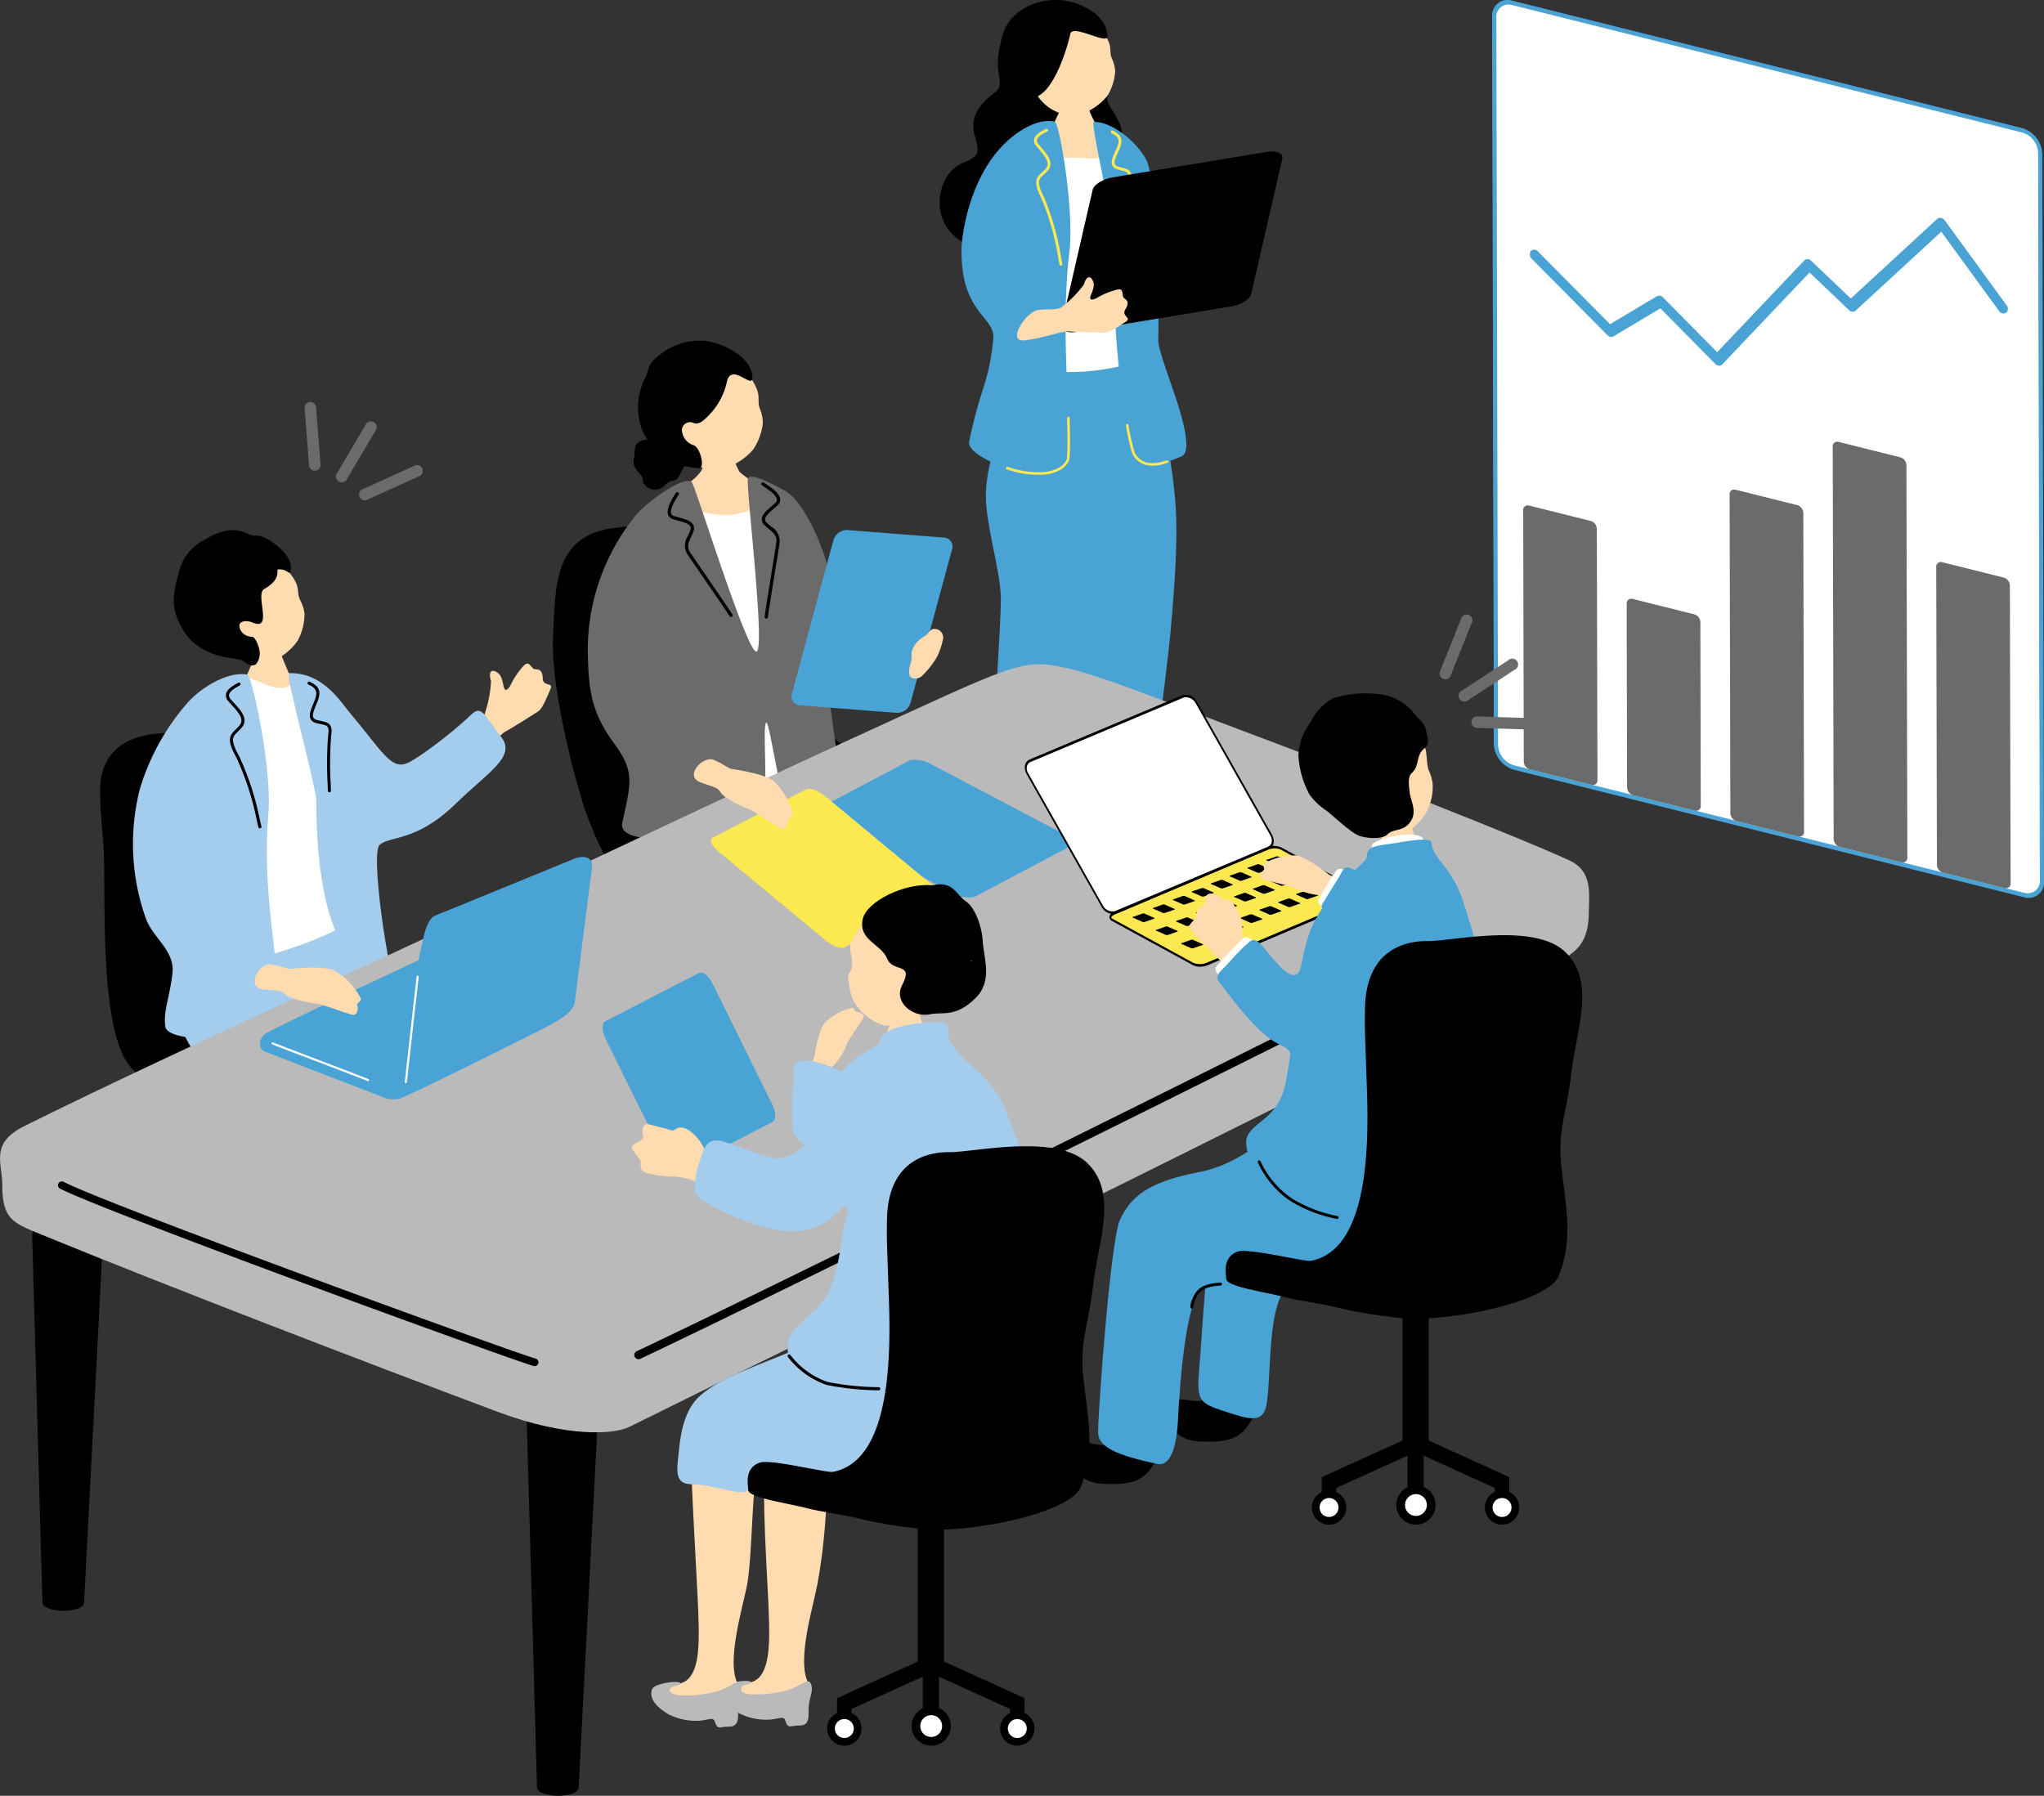 <svg xmlns="http://www.w3.org/2000/svg" xmlns:xlink="http://www.w3.org/1999/xlink" width="240.973" height="211.741" viewBox="0 0 240.973 211.741"><rect x="0" y="0" width="240.973" height="211.741" fill="#333333" stroke="none"/><defs><clipPath id="a"><rect width="65.056" height="105.87" fill="none"/></clipPath><clipPath id="b"><rect width="187.351" height="211.741" fill="none"/></clipPath></defs><g transform="translate(-981.109 -3281)"><g transform="translate(1157.025 3281)"><g clip-path="url(#a)"><path d="M64.657,104.038a1.63,1.63,0,0,1-2.085,1.707L2.389,90.7a2.971,2.971,0,0,1-2.1-2.753L.092,2.243A1.629,1.629,0,0,1,2.177.535L62.36,15.581a2.971,2.971,0,0,1,2.1,2.752Z" transform="translate(-0.05 -0.256)" fill="#fff" fill-rule="evenodd"/><path d="M62.726,105.8,2.543,90.757A3.313,3.313,0,0,1,.2,87.681L0,1.976A1.818,1.818,0,0,1,2.331.068L62.513,15.113a3.314,3.314,0,0,1,2.342,3.076l.2,85.706a1.819,1.819,0,0,1-2.331,1.908M2.332.592A1.436,1.436,0,0,0,.492,2.1L.693,87.8a2.616,2.616,0,0,0,1.849,2.429l60.183,15.045a1.436,1.436,0,0,0,1.84-1.507l-.2-85.705a2.616,2.616,0,0,0-1.849-2.429Z" transform="translate(0 0)" fill="#4aa3d5"/><path d="M16.7,161.707a.543.543,0,0,1-.7.569l-7.287-1.822a.989.989,0,0,1-.7-.917l-.07-29.618a.543.543,0,0,1,.695-.569l7.287,1.821a.991.991,0,0,1,.7.918Z" transform="translate(-4.286 -69.74)" fill="#6b6b6b"/><path d="M43.151,177.626a.543.543,0,0,1-.7.569l-7.287-1.822a.991.991,0,0,1-.7-.917L34.419,153.8a.543.543,0,0,1,.7-.569l7.287,1.822a.99.99,0,0,1,.7.917Z" transform="translate(-18.56 -82.615)" fill="#6b6b6b"/><path d="M69.537,165.61a.543.543,0,0,1-.7.569l-7.287-1.822a.99.99,0,0,1-.7-.917l-.088-37.574a.543.543,0,0,1,.7-.569l7.287,1.821a.99.99,0,0,1,.7.918Z" transform="translate(-32.769 -67.554)" fill="#6b6b6b"/><path d="M95.943,162.059a.543.543,0,0,1-.7.569l-7.287-1.822a.99.99,0,0,1-.7-.917l-.109-46.254a.543.543,0,0,1,.7-.569l7.287,1.821a.99.99,0,0,1,.7.918Z" transform="translate(-46.997 -60.959)" fill="#6b6b6b"/><path d="M122.4,181.7a.543.543,0,0,1-.7.569l-7.287-1.822a.99.99,0,0,1-.7-.917l-.082-35.115a.543.543,0,0,1,.695-.569l7.287,1.822a.99.99,0,0,1,.7.917Z" transform="translate(-61.28 -77.558)" fill="#6b6b6b"/><path d="M31.841,73.156a.774.774,0,0,1-.358-.212l-6.451-6.53-5.526,3.3a.618.618,0,0,1-.739-.164L9.9,60.61a.75.75,0,0,1-.146-.95.569.569,0,0,1,.857.061L19.1,68.28l5.527-3.3a.619.619,0,0,1,.74.166l6.359,6.437L42.013,60.748a.572.572,0,0,1,.813.072l4.656,4.434,10.2-9.4a.481.481,0,0,1,.447-.1.8.8,0,0,1,.453.318l7.242,9.943a.671.671,0,0,1-.022.921.639.639,0,0,1-.869-.242l-6.786-9.317L48.039,66.69a.581.581,0,0,1-.792-.093l-4.632-4.411-10.3,10.849a.477.477,0,0,1-.475.121" transform="translate(-5.2 -30.056)" fill="#4aa3d5"/></g></g><g transform="translate(981.109 3281)"><g clip-path="url(#b)"><path d="M23.9,181.081c-.113-5.77,4.593-6.861,7.511-6.918s13.025-2.252,16.972.557,1.678,7.627,1.2,11.854-1.509,5.783-.932,9.232c.629,3.762,14.493,12.109,16.653,15.692,1.6,2.658,1.619,8.254-8.9,9.962-8.539,1.386-18.543.153-28.372-7.418-4.546-3.5-3.364-21.763-3.735-26.53s-.365-4.433-.4-6.43" transform="translate(-12.094 -87.699)"/><path d="M110.933,170.482c1.765-1.443,3.337-3.672,4.061-4.055s2.6-1.569,3.8-2.332c.488-.311.859-1.119,1.541-2.748.3-.72-.9-.223-.931-1.139-.056-1.542-.886-.9-1.189-1.263-.524-.619-.655-.806-1.342.039a9.4,9.4,0,0,0-1.241,1.911c-.216.449-.691,1.044-.862.149s-.321-1.376-.888-1.674-.908.045-.58,1.1a14.106,14.106,0,0,1-.682,3.661c-.111.746-1.042,1.139-2.288,2.132s-1.167,5.659.6,4.217" transform="translate(-55.411 -80.17)" fill="#ffdbb0"/><path d="M62.945,223.927c2.537,4.063,6.4,4.994,8.773,8.973,1.183,1.985-.52,21.551-2.281,25.18-1.268,2.611-3.111,1.464-5.3,1.848-3.048.533-.547-12.918-2.605-11.215-1.1.912-1.56,12.01-3.061,13.235-1.371,1.119-5.975.6-6.822.107-.939-.549.171-5.132.1-6.9-.222-5.59,2.414-14.1-1.554-15.74-4.025-1.662-6.149-3.431-8.116-8.145-1.5-3.59-.593-6.538,1.617-10.033,1.187-1.758,11.456-3.346,16.238-2.7,3.7.5,2.754,4.638,3.014,5.4" transform="translate(-20.92 -110.519)" fill="#a4cced"/><path d="M58.084,152.926c.138,0,1.953.155,2.126.139.067.312.883,2.241,1.03,2.633a26.6,26.6,0,0,0,2.424,4.619c-2.022,1.816-7.706,2.58-9.041.908.365-.187,2.948-5.917,3.11-6.668.119-.55.349-1.424.351-1.631" transform="translate(-27.643 -77.392)" fill="#ffdbb0"/><path d="M58.689,161.76c-1.719-.672-.5,1.392-3.048,1.124-1.187-.125-3.252-1.371-3.931-1.224-3.241.7-6.358,4.093-6.3,7.542a18.842,18.842,0,0,1,.912,8.733c.076.426.606,13.74.12,15.952s3.578,1.342,4.92,1.295,9.983-2.526,12.486-4.563c1.138-.925,2.331-4.446,1.3-9.557-1.4-6.9-4.414-18.3-6.459-19.3" transform="translate(-22.972 -81.795)" fill="#fff"/><path d="M79.6,180.979c1.118-1.14,4.254-.283,8.949-4.848,3.929-3.819,7.225-5.6,5.392-7.931-1.95-2.48-2.26-3.819-3.52-2.612-2.359,2.259-6.333,5.235-7.588,5.735-1.91.762-2.9-1.42-6.867-6.127-.976-1.158-3.081-4.625-7.024-4.494-.5.016,2.9,12.232,3.2,14.826.042,14.093,3.265,17.3,4.06,19.086,1.282,1.712,3.423,3.995,4.6,3.91.577-.041.336-1.269-.589-6.784-.537-3.2-1.343-10.014-.61-10.763" transform="translate(-34.867 -81.326)" fill="#a4cced"/><path d="M76,175.766a.181.181,0,0,0,.177-.184c0-.155-.012-.4-.022-.717a42.867,42.867,0,0,1,.055-5.82c.234-1.387-.441-1.528-1.155-1.677-.176-.037-.366-.076-.562-.137a.6.6,0,0,1-.395-.283c-.144-.3.081-.858.341-1.5.053-.13.108-.264.162-.4.517-1.322.057-1.847-.912-2.308a.181.181,0,1,0-.156.326c.848.4,1.154.767.73,1.85-.053.136-.107.269-.16.4-.3.75-.546,1.342-.334,1.79a.931.931,0,0,0,.614.474c.207.065.408.107.6.146.72.15,1.048.219.872,1.262a42.832,42.832,0,0,0-.06,5.893c.01.312.019.559.022.712a.181.181,0,0,0,.184.177" transform="translate(-37.164 -82.349)"/><path d="M45.225,160.993c-2.226-.429-5.444,1.448-7.166,3.441A27.465,27.465,0,0,0,32.541,174.5a26.256,26.256,0,0,0,.766,15.38c.9,2.228,3.331,3.676,3.092,6.233-.246,2.629-1.132,4.574-.844,6.4.353,2.237,13.3,1.951,13.252-2.693.158-5.732-1.879-12.814-1.107-22.352.452-5.585-1.948-16.375-2.476-16.476" transform="translate(-16.062 -81.444)" fill="#a4cced"/><path d="M57.934,180.124a.224.224,0,0,0,.044-.006.182.182,0,0,0,.127-.222c-.037-.134-.093-.378-.167-.7a33.342,33.342,0,0,0-2.476-7.622c-1.094-1.935-.731-2.282-.128-2.858a5.193,5.193,0,0,0,.493-.52c.778-.971-.181-2.017-.952-2.857-.134-.146-.265-.289-.384-.427a.658.658,0,0,1-.2-.545c.079-.435.755-.809,1.16-1.032l.1-.058a.181.181,0,1,0-.177-.316l-.1.057c-.49.271-1.232.681-1.341,1.285a1.006,1.006,0,0,0,.283.845c.122.141.255.286.392.436.891.971,1.479,1.71.936,2.387a4.911,4.911,0,0,1-.461.485c-.725.693-1.109,1.223.063,3.3a33.083,33.083,0,0,1,2.438,7.525c.076.332.134.581.17.718a.181.181,0,0,0,.178.134" transform="translate(-27.288 -82.456)"/><path d="M51.917,143.089a5.143,5.143,0,0,0,4.887,1.126,7.088,7.088,0,0,0,3.247-2.543,6.806,6.806,0,0,0,.8-3.107,4.311,4.311,0,0,0-.477-1.587c-.61-1.178.253-1.478-1.557-3.642-.549-.657-3.493-3.514-7.121-2.377-3.189,1-3.282,9.3.218,12.129" transform="translate(-24.949 -66.142)" fill="#ffdbb0"/><path d="M53.9,131.182c1.092-.027,1.214.866,1.37.067.369-1.889-3.106-4.245-4.133-4.045-.909.176-2.226-1.8-5.857.4a5.82,5.82,0,0,0-2.986,3.194c-.869,3-1.49,4.969.586,7.975.976,1.414,2.677,2.529,5.482,2.886,1.79.228,1.772,1.077,2.682.776.233-.077.529-.64.57-1.224.047-.669-.454-1.97-.862-2.076-1.208-.031-1.652-1.03-1.513-1.455.158-.484.977-.459,1.489-.241,2.552,1.089.284-3.289,1.414-3.942,2.372-1.37,1.143-2.393,1.758-2.312" transform="translate(-20.993 -64.047)"/><path d="M231.308,9.329c-.588,3.051.743,4.113-.458,5.029-1.669,1.272-3.129,2.793-2.4,5.247.6,2.02.415,2.355-1.549,3.16-1.213.5-2.908,2.341-2.563,5.445a5.246,5.246,0,0,0,5.386,4.471c4.043.088,4.1-5.695,6.906-4.661,3.587,1.321,7.922-2.251,9.034-6.436,1.041-3.92-2.085-5.425-1.573-6.824a4.774,4.774,0,0,0-2.254-5.219c-2.087-1.176-3.657-2.637-6-2.617s-4.01-.246-4.52,2.4" transform="translate(-113.507 -3.504)"/><path d="M250.564,21.548c.129.006,1.817.217,1.98.209.05.293.74,2.125.863,2.5a35.242,35.242,0,0,0,3.341,5.73c1.259,2.129-12.181,2.994-9.723-.815a39.97,39.97,0,0,0,3.151-6.109c.131-.51.379-1.316.388-1.51" transform="translate(-124.861 -10.905)" fill="#ffdbb0"/><path d="M253.053,36.977c-1.58-.691-2.081.614-4.446.27a25.427,25.427,0,0,0-4.683.145c-3.051.533-5.387-.574-5.466,2.647a17.6,17.6,0,0,1,.527,8.186c.054.4,0,4.539-.1,5.275-.166,1.192.461,8.406-.074,10.453s.148,1.664,1.4,1.669,9.885.914,11.253.837,6.293.591,6.322-.008c.022-.466-2.949-8.37-2.064-13.847-1.05-6.49-.8-14.616-2.67-15.628" transform="translate(-120.672 -18.61)" fill="#fff"/><path d="M240.569,87.379a26.181,26.181,0,0,0,11.228-.445c2.956-.759,2.663,1.41,3.909,5.036a61.281,61.281,0,0,1,1.935,11.079c.357,4.2-.081,9.958-.543,15.219-.223,2.543-1.236,10.525-1.448,12.1-.316,2.359-5.786,1.1-9.057,1.2s-9.507.844-9.952-1.8.535-12.591.426-15.623-1.663-8.119-1.754-11.43c-.116-4.2,2.186-9.378,2.638-10.634s.5-5.074,2.617-4.7" transform="translate(-119.085 -43.919)" fill="#4aa3d5"/><path d="M229.5,43.918c.027-1.326.748-7.571,4.5-11.767,1.75-1.96,4.445-3.676,6.507-3.193.489.115,2.329,10.276,1.7,15.473-1.076,8.874.205,19.078-.155,24.423-1.921,3.695-12.183-.142-11.647-2.19a57.03,57.03,0,0,1,1.643-6.231,25.446,25.446,0,0,0,1.183-5.752c.413-2.73-3.887-2.986-3.726-10.764" transform="translate(-116.143 -14.613)" fill="#4aa3d5"/><path d="M261.032,29.085c1.984-.039,4.946,2.136,6.218,4.54.641,1.21,2.042,11.047,1.527,13.305-.225.986-.067,5.926-.154,7.873-.052,1.179,1.786,5.742,2.511,8.223.731,2.5,1.258,5.052.241,5.5-1.991.876-4.431,1.533-5.564-.113-.675-1.7-2.829-12.213-2.345-25.37-.185-2.433-2.9-13.949-2.435-13.959" transform="translate(-132.075 -14.719)" fill="#4aa3d5"/><path d="M243.975,106.33c2.038.041,3.505-.97,3.612-1.973s.039-3.864.017-4.722a.155.155,0,1,0-.31.008c.023.853.087,3.711-.015,4.681-.081.771-1.32,1.785-3.442,1.69a10.485,10.485,0,0,1-3.647-.661l-.115.288a10.769,10.769,0,0,0,3.747.683l.153,0" transform="translate(-121.496 -50.346)" fill="#fce952"/><path d="M249.979,46.858a.164.164,0,0,0,.041,0,.169.169,0,0,0,.127-.2c-.029-.126-.073-.357-.13-.664a31.161,31.161,0,0,0-2.028-7.207c-.949-1.847-.6-2.158-.013-2.673a4.812,4.812,0,0,0,.48-.467c.763-.878-.094-1.89-.783-2.7-.12-.141-.236-.28-.342-.413a.612.612,0,0,1-.167-.516c.089-.4.735-.728,1.121-.921l.1-.05a.169.169,0,0,0-.153-.3l-.1.049c-.468.235-1.176.59-1.3,1.15a.938.938,0,0,0,.232.8c.108.136.227.277.349.421.8.939,1.317,1.651.786,2.263a4.663,4.663,0,0,1-.448.436c-.7.62-1.081,1.1-.064,3.08a30.892,30.892,0,0,1,2,7.115c.059.313.1.548.132.677a.169.169,0,0,0,.161.131" transform="translate(-124.908 -15.546)" fill="#fce952"/><path d="M267.06,43.41a.169.169,0,0,0,.172-.165c0-.144,0-.377.006-.67a40.039,40.039,0,0,1,.268-5.431c.271-1.286-.354-1.442-1.016-1.608-.163-.041-.339-.085-.519-.149a.558.558,0,0,1-.358-.279c-.123-.29.108-.8.375-1.387.054-.119.11-.243.166-.369.531-1.215.122-1.722-.766-2.188a.169.169,0,0,0-.157.3c.776.408,1.049.758.612,1.753-.055.126-.11.247-.163.366-.313.689-.56,1.232-.378,1.659a.869.869,0,0,0,.556.465,5.667,5.667,0,0,0,.551.158c.666.167.97.243.767,1.212a39.99,39.99,0,0,0-.275,5.5c0,.291,0,.522-.006.665a.169.169,0,0,0,.165.172" transform="translate(-134.182 -15.761)" fill="#fce952"/><path d="M271.819,106.147a5.023,5.023,0,0,0,1.561-.262c.089-.027.163-.049.218-.062a.155.155,0,1,0-.069-.3c-.061.013-.141.038-.238.067a4.646,4.646,0,0,1-1.591.244,2.219,2.219,0,0,1-1.914-1.207,24.619,24.619,0,0,1-.737-3.264.155.155,0,0,0-.306.05,24.939,24.939,0,0,0,.751,3.318,2.542,2.542,0,0,0,2.188,1.412c.046,0,.093,0,.138.005" transform="translate(-136.003 -51.231)" fill="#fce952"/><path d="M275.712,52.964c-.142.616-1.2,1.277-2.359,1.468l-18.165,3c-1.155.191-1.985-.158-1.843-.774l3.673-15.975c.141-.616,1.2-1.277,2.359-1.468l18.165-3c1.156-.191,1.986.158,1.844.774Z" transform="translate(-128.204 -18.301)"/><path d="M243.6,73.63c2.119-.209,4.5-1.131,5.257-1.055s2.836.125,4.165.152c.54.011,1.247-.426,2.62-1.341.607-.4-.583-.638-.136-1.368.754-1.228-.221-1.162-.272-1.6-.087-.753-.093-.966-1.064-.664a8.771,8.771,0,0,0-1.954.845c-.4.237-1.077.455-.748-.33s.461-1.236.175-1.761-.73-.435-1.021.557a13.18,13.18,0,0,1-2.424,2.5c-.472.523-1.4.347-2.883.475s-3.835,3.8-1.716,3.59" transform="translate(-122.851 -33.5)" fill="#ffdbb0"/><path d="M246.977,13.01a4.73,4.73,0,0,0,4.431,1.278,6.525,6.525,0,0,0,3.108-2.173,6.256,6.256,0,0,0,.892-2.813,3.96,3.96,0,0,0-.359-1.481c-.5-1.113.306-1.345-1.248-3.421-.472-.631-3.032-3.4-6.42-2.538-2.978.759-3.477,8.375-.4,11.148" transform="translate(-123.937 -0.859)" fill="#ffdbb0"/><path d="M247.009,4c.273-1.231,4.466,1.4,4.391.242-.2-3.093-4.436-4.311-5.9-4.235a7.3,7.3,0,0,0-4.618,1.43A5.307,5.307,0,0,0,239,4.235c-.6,1.629-.022,4.109.733,5.811.346.779,1.252,2.6,3.226,2.357.678-.084-.248-.8.384-1.159C245.19,10.193,246.566,6,247.009,4" transform="translate(-120.828 0)"/><path d="M153.208,128.158c-3.908-2.309-4.493-3.745-13.944-2.576-7.193.89-7.013,6.719-7.279,13.114s3.066,18.466,4.132,21.131,2.908,7.688,6.9,9.553,5.568,2.121,10.9,2.387,13.856,1.066,17.586-.8,5.6-8.793-1.333-15.987-11.865-7.9-11.528-13.01-2.238-11.681-5.436-13.813" transform="translate(-66.787 -63.344)"/><path d="M167.184,107.422c-.171,0-2.414.161-2.628.14a16.824,16.824,0,0,1-.971,2.354,5.555,5.555,0,0,1-2.108,1.752,3.3,3.3,0,0,0-1.539,2.513c.012,1.245.111,5.831.162,6.251.336,2.8,5.5,2.8,6.65,2.764,4.333-.149,7.359-1.457,7.471-5.566a10.194,10.194,0,0,0-3.578-5.929,13.67,13.67,0,0,1-2.51-1.682,8.35,8.35,0,0,1-.949-2.6" transform="translate(-80.938 -54.364)" fill="#ffdbb0"/><path d="M161.557,121.282c1.309-.009,4.507.793,6.028.583a25.734,25.734,0,0,0,3.64-.938c1.509-.4,2.113,1.321,2.294,3.556s.093,9.053.4,11.578,6.866,18.124,3.588,18.371-15.84,3.313-16.085.072-1.73-32.467.13-33.222" transform="translate(-81.293 -61.17)" fill="#fff"/><path d="M170.425,149.682c-.831-2.388-1.385-8-1.587-8.973-.925-4.437,8.686-2.046,8.228-5.181-.6-4.078-7.2-4.993-7.959-8.892-.87-4.491-3.3-9.895-5.6-11.2-1.71-.915-4.069-2.152-4.354-1.439-.278.7,2.114,20.263,1,20.414s-7.216-19.534-7.6-19.965c-.812-.9-5.2,2.209-6.586,3.851a25.277,25.277,0,0,0-5.7,15.91c.1,4.342.238,7.134,3.1,11.017,2.423,3.288,2.044,4.548.971,9.35-.731,3.275,11.064,1.436,15.118,1.626,2.853.133,1.186-12.984,1.861-13.422.421-.274,2.045,12.135,3.331,12.121,4.57-.052,8.218,1.764,5.789-5.216" transform="translate(-70.978 -57.583)" fill="#6b6b6b"/><path d="M166.837,132.193a.194.194,0,0,1-.176-.095c-.236-.4-2.11-3.129-3.479-5.122-.7-1.017-1.274-1.855-1.454-2.124a1.986,1.986,0,0,1,.032-2.235,7.008,7.008,0,0,0,.277-.658.547.547,0,0,0,0-.446c-.172-.329-.809-.507-1.483-.695-.179-.05-.363-.1-.544-.158a.85.85,0,0,1-.585-.508c-.257-.672.35-1.681.751-2.35.057-.095.107-.179.147-.249a.194.194,0,0,1,.337.191c-.041.073-.094.16-.153.258-.319.529-.911,1.516-.721,2.011a.475.475,0,0,0,.337.277c.178.055.359.105.535.155.79.221,1.472.411,1.722.888a.924.924,0,0,1,.023.752,7.327,7.327,0,0,1-.291.694c-.309.669-.532,1.152-.061,1.858.179.268.754,1.1,1.451,2.119,1.372,2,3.25,4.733,3.493,5.144a.194.194,0,0,1-.069.265.188.188,0,0,1-.089.027" transform="translate(-80.65 -59.442)"/><path d="M182.373,131.19a.194.194,0,0,0,.119-.161c.042-.462.572-3.73.959-6.117.2-1.219.361-2.222.408-2.541a1.987,1.987,0,0,0-.983-2.008,6.91,6.91,0,0,1-.531-.477.547.547,0,0,1-.19-.4c.015-.37.515-.8,1.044-1.261.141-.122.285-.247.425-.375a.85.85,0,0,0,.313-.709c-.054-.717-1.034-1.371-1.682-1.8-.092-.061-.173-.116-.239-.162a.194.194,0,1,0-.224.316c.068.048.153.1.248.168.514.343,1.471.982,1.511,1.511a.477.477,0,0,1-.187.394c-.138.126-.279.248-.418.368-.62.536-1.155,1-1.177,1.538a.921.921,0,0,0,.3.69,7.341,7.341,0,0,0,.56.5c.565.473.973.814.848,1.654-.047.319-.21,1.32-.407,2.536-.388,2.392-.92,5.668-.964,6.143a.193.193,0,0,0,.175.21.187.187,0,0,0,.092-.014" transform="translate(-91.959 -58.267)"/><path d="M156.8,108.458c-.711,1.607-.929.465-2.018,1.639a1.551,1.551,0,0,1-2.23-.138c-.52-.626.061-.535-.594-1.309s-.887-1.145-.694-1.9-.136-1.462.65-1.912,1.142-.043,1.606-.245.941-.657,1.648.152,1.542.762,1.664,1.373.813,1.094-.031,2.344" transform="translate(-76.52 -52.772)"/><path d="M160.6,95.728a5.273,5.273,0,0,0,4.869,1.646,7.268,7.268,0,0,0,3.571-2.263,6.979,6.979,0,0,0,1.135-3.087,4.413,4.413,0,0,0-.325-1.667c-.5-1.264.408-1.482-1.217-3.873-.493-.726-3.2-3.94-7.021-3.149-3.355.694-4.294,9.15-1.013,12.393" transform="translate(-80.244 -42.111)" fill="#ffdbb0"/><path d="M162.779,86.085c.579-2.129,2.986.941,2.989-.358.007-2.759-4.285-4.4-5.921-4.394a7.471,7.471,0,0,0-5,1.662c-1.6,1.219-1.231,1.828-1.711,2.714a7.526,7.526,0,0,0-.211,6.516,9.45,9.45,0,0,0,3.32,3.485,12.127,12.127,0,0,0,3.23.655c.76.042.137-2.539-.678-2.718a2,2,0,0,1-1.344-1.837.981.981,0,0,1,1.293-.819c.673.37,1.332-.3,1.9-.877a8.128,8.128,0,0,0,2.137-4.028" transform="translate(-77.066 -41.161)"/><path d="M202.954,146.916a1.657,1.657,0,0,1-1.658,1.17l-11.354-.882a1.053,1.053,0,0,1-.969-1.374l4.9-18.122a1.658,1.658,0,0,1,1.658-1.17l11.354.882a1.054,1.054,0,0,1,.97,1.374Z" transform="translate(-95.613 -64.036)" fill="#4aa3d5"/><path d="M219.1,150.775c.155-.146.434-.6.742-.632A1.024,1.024,0,0,1,221,151.278a8.379,8.379,0,0,1-.776,2.266,10.8,10.8,0,0,1-1.782,2.2c-.445.373-1.291.281-1.39-.116-.163-.658-.007-.889.181-1.685a3.053,3.053,0,0,0,.031-.946,2.8,2.8,0,0,1,.81-1.462c.558-.5.7-.456,1.022-.757" transform="translate(-109.813 -75.981)" fill="#ffdbb0"/><path d="M131.844,379.615c-.027.516-1.13.921-2.464.914s-2.427-.426-2.441-.942l-1.21-43.276c-.042-1.535,1.844-2.8,4.216-2.789s4.227,1.3,4.147,2.836Z" transform="translate(-63.628 -168.788)"/><path d="M13.793,335.453c-.027.516-1.13.921-2.464.914s-2.427-.426-2.441-.942l-1.21-43.277c-.042-1.535,1.844-2.8,4.216-2.789s4.227,1.3,4.147,2.836Z" transform="translate(-3.885 -146.438)"/><path d="M.267,219.956c0,4.079,1.249,4.493,4.589,5.864,14.913,6.118,38.238,15.072,53.789,20.9,8.158,3.059,13.723,2.691,15.55,1.784,25.174-12.491,90.249-44.133,109.234-54.68,2.295-1.275,3.888-2.167,3.888-6.182,0-1.921.5-4.629-2.294-5.927-5.353-2.485-23.262-9.56-38.557-15.3-10.252-3.845-16.892-6.56-20.776-7.393-5.354-1.148-5.791-.582-26,8.667-15.04,6.883-43.847,20.649-62.838,29.316-10.371,4.733-25.237,11.663-34.032,16.06-4.035,2.018-2.549,4.333-2.549,6.882" transform="translate(0 -80.261)" fill="#bababa"/><path d="M70.053,303.82a.445.445,0,0,1-.131-.02c-3.958-1.2-50.257-18.085-55.792-20.9a.452.452,0,1,1,.409-.805c5.515,2.806,51.694,19.646,55.644,20.842a.452.452,0,0,1-.131.884" transform="translate(-7.026 -142.736)"/><path d="M151.9,277.62a.494.494,0,0,1-.211-.94c16.721-7.89,76.648-37.649,90.612-44.733a.494.494,0,1,1,.447.881c-13.968,7.085-73.911,36.852-90.637,44.745a.493.493,0,0,1-.21.047" transform="translate(-76.625 -117.355)"/><path d="M101.164,206.016c.267-1.29-.687-1.705-2.017-1.25,0,0-12.631,5.192-16.484,6.741-.576.231-1.106,1.331-1.366,2.721l-.571,2.541c-4.738,2.2-14.255,6.686-17.709,8.463-1.341.69-1.083,1.931-.516,2.248l14.437,5.575a3.5,3.5,0,0,0,1.622.016c3.931-1.747,12.222-5.908,15.918-7.767,2.236-1.125,4.39-2.2,4.67-3.507Z" transform="translate(-31.397 -103.537)" fill="#4aa3d5"/><path d="M96.738,245.6h-.014a.124.124,0,0,1-.109-.137c.086-.763.243-2.17.425-3.8.34-3.047.763-6.839.972-8.623a.125.125,0,0,1,.137-.108.123.123,0,0,1,.108.137c-.209,1.783-.632,5.574-.972,8.621-.181,1.626-.338,3.034-.425,3.8a.123.123,0,0,1-.122.11" transform="translate(-48.894 -117.882)" fill="#fff"/><path d="M76.186,253.406a.123.123,0,0,1-.052-.012c-.3-.142-3.151-1.226-5.905-2.275-2.485-.946-4.834-1.84-5.331-2.049a.123.123,0,1,1,.1-.228c.494.207,2.84,1.1,5.324,2.046,2.759,1.05,5.611,2.136,5.922,2.282a.123.123,0,0,1-.052.235" transform="translate(-32.805 -125.929)" fill="#fff"/><path d="M152.808,255.475c-.427.22-1.143-.342-1.591-1.25l-7.045-14.264c-.448-.907-.466-1.83-.039-2.05l11.064-5.7c.427-.22,1.143.342,1.591,1.25l7.045,14.264c.448.907.466,1.83.039,2.05Z" transform="translate(-72.786 -117.491)" fill="#4aa3d5"/><path d="M212.8,197.524a3.69,3.69,0,0,1-2.6-.517l-15.5-8.16c-.986-.519-1.43-1.136-.986-1.371l11.5-6.08a3.689,3.689,0,0,1,2.6.517l15.5,8.16c.986.52,1.43,1.136.987,1.371Z" transform="translate(-97.943 -91.754)" fill="#4aa3d5"/><path d="M265.259,210.814c-.383-.209-.268-.561.256-.783l17.981-7.614a2.184,2.184,0,0,1,1.647-.023l9.557,5.218c.383.209.268.562-.256.783l-17.981,7.614a2.183,2.183,0,0,1-1.648.023Z" transform="translate(-134.127 -102.351)" fill="#fce952"/><path d="M275.858,216.152a2.022,2.022,0,0,1-1.168-.133l-9.556-5.218a.561.561,0,0,1-.317-.411c-.054-.351.308-.561.53-.653l17.981-7.614a2.273,2.273,0,0,1,1.719-.016l9.556,5.218a.565.565,0,0,1,.317.411c.053.351-.309.56-.529.653L276.408,216a2.276,2.276,0,0,1-.551.149m8.1-13.882a2.148,2.148,0,0,0-.522.14l-17.981,7.614c-.346.146-.439.324-.429.386,0,.012.03.06.129.115l9.557,5.218a2.12,2.12,0,0,0,1.576-.029l17.981-7.614c.346-.147.439-.324.429-.386,0-.012-.03-.06-.13-.115l-9.556-5.218a1.84,1.84,0,0,0-1.056-.111" transform="translate(-134.015 -102.2)"/><path d="M273.754,182.514a1.042,1.042,0,0,1-.312,1.537l-18.012,7.581a1.376,1.376,0,0,1-1.595-.734l-8.81-15.594a1.041,1.041,0,0,1,.312-1.537l18.012-7.581a1.374,1.374,0,0,1,1.594.734Z" transform="translate(-123.903 -84.068)" fill="#fff"/><path d="M255.147,191.686a1.6,1.6,0,0,1-1.5-.873l-8.81-15.594a1.613,1.613,0,0,1-.217-.951.935.935,0,0,1,.552-.8l18.012-7.58a1.5,1.5,0,0,1,1.732.81l8.81,15.594a1.614,1.614,0,0,1,.217.952.933.933,0,0,1-.552.8l-18.012,7.581a.934.934,0,0,1-.227.063m8.338-25.561a.823.823,0,0,0-.192.053l-18.012,7.58a.743.743,0,0,0-.448.63,1.162,1.162,0,0,0,.159.693l8.81,15.594a1.271,1.271,0,0,0,1.458.659l18.012-7.581a.745.745,0,0,0,.448-.63,1.165,1.165,0,0,0-.16-.693l-8.81-15.594a1.343,1.343,0,0,0-1.266-.711" transform="translate(-123.79 -83.916)"/><path d="M272.859,218.578c.069.03.075.071.015.092l-1.148.4a.377.377,0,0,1-.234-.017l-1.123-.491c-.068-.03-.075-.071-.015-.092l1.148-.4a.377.377,0,0,1,.234.016Z" transform="translate(-136.8 -110.355)"/><path d="M300.283,206.819c.069.03.075.071.015.092l-1.148.4a.374.374,0,0,1-.234-.017l-1.123-.49c-.068-.03-.075-.072-.015-.092l1.148-.4a.373.373,0,0,1,.234.017Z" transform="translate(-150.678 -104.404)"/><path d="M296.012,208.726c.069.03.076.071.015.092l-1.148.4a.374.374,0,0,1-.234-.017l-1.123-.491c-.068-.03-.075-.071-.015-.092l1.148-.4a.377.377,0,0,1,.234.017Z" transform="translate(-148.517 -105.369)"/><path d="M291.537,210.556c.069.03.075.071.015.092l-1.148.4a.377.377,0,0,1-.234-.017l-1.123-.491c-.068-.03-.075-.071-.015-.092l1.148-.4a.381.381,0,0,1,.234.017Z" transform="translate(-146.252 -106.295)"/><path d="M286.984,212.5c.068.03.075.072.015.092l-1.148.4a.37.37,0,0,1-.234-.016l-1.123-.491c-.068-.029-.076-.071-.015-.092l1.148-.4a.381.381,0,0,1,.234.017Z" transform="translate(-143.948 -107.281)"/><path d="M282.488,214.39c.069.03.075.071.015.092l-1.148.4a.374.374,0,0,1-.234-.017L280,214.37c-.068-.03-.075-.071-.015-.092l1.148-.4a.377.377,0,0,1,.234.016Z" transform="translate(-141.673 -108.235)"/><path d="M277.7,216.425c.069.03.075.071.015.092l-1.148.4a.374.374,0,0,1-.234-.017l-1.123-.49c-.068-.03-.075-.072-.015-.092l1.148-.4a.374.374,0,0,1,.234.017Z" transform="translate(-139.251 -109.265)"/><path d="M304.8,204.943c.068.03.075.071.015.092l-1.148.4a.375.375,0,0,1-.234-.017l-1.123-.491c-.068-.03-.075-.071-.015-.092l1.149-.4a.372.372,0,0,1,.233.017Z" transform="translate(-152.964 -103.454)"/><path d="M278.4,221.675c.069.031.075.072.015.092l-1.148.4a.374.374,0,0,1-.234-.017l-1.123-.491c-.068-.03-.075-.071-.015-.092l1.148-.4a.374.374,0,0,1,.234.017Z" transform="translate(-139.605 -111.922)"/><path d="M305.827,209.916c.069.03.075.072.015.092l-1.148.4a.374.374,0,0,1-.234-.017l-1.123-.491c-.068-.03-.075-.071-.015-.092l1.148-.4a.377.377,0,0,1,.234.016Z" transform="translate(-153.484 -105.971)"/><path d="M301.556,211.822c.068.03.075.072.015.092l-1.148.4a.374.374,0,0,1-.234-.017l-1.123-.491c-.069-.03-.076-.071-.015-.092l1.148-.4a.374.374,0,0,1,.234.017Z" transform="translate(-151.322 -106.936)"/><path d="M297.081,213.652c.069.03.075.071.015.092l-1.148.4a.374.374,0,0,1-.234-.017l-1.123-.491c-.068-.03-.075-.071-.015-.092l1.148-.4a.374.374,0,0,1,.234.017Z" transform="translate(-149.058 -107.862)"/><path d="M292.528,215.6c.069.03.075.071.015.092l-1.148.4a.378.378,0,0,1-.234-.017l-1.123-.491c-.069-.03-.075-.071-.015-.092l1.148-.4a.381.381,0,0,1,.234.017Z" transform="translate(-146.753 -108.848)"/><path d="M288.032,217.486c.068.03.075.071.015.092l-1.148.4a.374.374,0,0,1-.234-.017l-1.123-.491c-.068-.03-.076-.071-.015-.092l1.148-.4a.381.381,0,0,1,.234.017Z" transform="translate(-144.478 -109.802)"/><path d="M283.247,219.521c.068.03.075.071.015.092l-1.148.4a.377.377,0,0,1-.234-.017l-1.123-.491c-.068-.03-.076-.071-.015-.092l1.148-.4a.377.377,0,0,1,.234.016Z" transform="translate(-142.056 -110.832)"/><path d="M310.345,208.04c.068.03.075.071.015.092l-1.148.4a.379.379,0,0,1-.234-.017l-1.122-.491c-.068-.03-.076-.071-.015-.092l1.148-.4a.381.381,0,0,1,.234.017Z" transform="translate(-155.77 -105.022)"/><path d="M284.463,224.85c.069.03.075.071.015.092l-1.148.4a.374.374,0,0,1-.234-.017l-1.123-.491c-.068-.03-.075-.071-.015-.092l1.148-.4a.374.374,0,0,1,.234.017Z" transform="translate(-142.672 -113.529)"/><path d="M311.887,213.091c.069.03.075.071.015.092l-1.148.4a.377.377,0,0,1-.234-.017l-1.123-.491c-.068-.03-.075-.071-.015-.092l1.148-.4a.377.377,0,0,1,.234.016Z" transform="translate(-156.551 -107.578)"/><path d="M307.615,215c.068.03.075.071.015.092l-1.148.4a.375.375,0,0,1-.234-.017l-1.122-.49c-.069-.03-.076-.072-.016-.092l1.149-.4a.374.374,0,0,1,.234.017Z" transform="translate(-154.388 -108.543)"/><path d="M303.14,216.828c.069.03.075.071.015.092l-1.148.4a.374.374,0,0,1-.234-.017l-1.123-.491c-.068-.03-.075-.071-.015-.092l1.148-.4a.374.374,0,0,1,.234.017Z" transform="translate(-152.124 -109.469)"/><path d="M298.588,218.776c.069.03.075.071.015.092l-1.148.4a.374.374,0,0,1-.234-.017l-1.123-.491c-.068-.03-.075-.071-.015-.092l1.148-.4a.374.374,0,0,1,.234.017Z" transform="translate(-149.82 -110.455)"/><path d="M294.092,220.662c.068.03.075.071.015.092l-1.148.4a.374.374,0,0,1-.234-.017l-1.123-.491c-.068-.03-.076-.071-.015-.092l1.148-.4a.374.374,0,0,1,.234.017Z" transform="translate(-147.545 -111.409)"/><path d="M289.307,222.7c.069.03.076.071.015.092l-1.148.4a.377.377,0,0,1-.234-.017l-1.123-.491c-.068-.03-.075-.071-.015-.092l1.148-.4a.381.381,0,0,1,.234.017Z" transform="translate(-145.124 -112.439)"/><path d="M316.4,211.216c.068.031.075.072.015.092l-1.148.4a.377.377,0,0,1-.234-.017l-1.123-.491c-.069-.03-.076-.071-.015-.092l1.148-.4a.377.377,0,0,1,.234.016Z" transform="translate(-158.836 -106.629)"/><path d="M283.057,331.632c-1,.738-3.155-.518-4.314.423-.574.467-.522,4.433,3.715,4.6,3.575.139,4.8-.464,5.992-2.482a3.488,3.488,0,0,0,.319-3.571c-1.5-2.174-4.054-1.254-5.712,1.032" transform="translate(-140.935 -166.684)"/><path d="M288.617,291.226c-1.607,1.375-1.947,10.549-2.351,15.635s-.613,5.518,2.453,6.54c3.538,1.179,5.063,1.682,5.416-1.022.613-4.7-.112-14.535,4.19-14.2,5.314.408-6.351-9.82-9.708-6.949" transform="translate(-144.758 -147.125)" fill="#4aa3d5"/><path d="M260.082,342.063c-1,.739-3.239-.763-4.4.178-.574.466-.522,4.432,3.715,4.6,3.575.139,4.8-.465,5.992-2.483a3.487,3.487,0,0,0,.319-3.571c-1.5-2.174-3.971-1.008-5.629,1.278" transform="translate(-129.265 -171.879)"/><path d="M303.069,267.107c.552.676,3.5,8.345.9,13.008-3.3,5.917-12.3,5.274-17.42,5.626-3.951.273-8.244,1.38-11.581.988-2.448-.288-3.228,11.128-3.475,15.942-.054,1.049-.353,5.362-2.452,4.905-4.7-1.022-6.994-1.961-6.949-3.781.1-4.088,1.519-22.6,2.555-24.935,1.307-2.941,3.609-4.607,9.5-5.723,3.781-.715,7.743-3.624,8.379-4.905,1.3-2.61,20.544-1.125,20.544-1.125" transform="translate(-132.636 -134.964)" fill="#4aa3d5"/><path d="M331.966,195.307c-.149.026-2.794,1.108-2.983,1.123a18.676,18.676,0,0,1-.537,1.944c-.119.416-.725,2.844-.878,3.069a4.85,4.85,0,0,0,6.605-1.224c-.424-.124-1.29-1.988-1.59-2.718a19.412,19.412,0,0,1-.618-2.193" transform="translate(-165.775 -98.84)" fill="#ffdbb0"/><path d="M322.277,171.042c4.26-1.29,5.727,1.448,6.479,2.437.922,1.214.533,2.608.938,3.754a5.252,5.252,0,0,1,.451,1.484,6.227,6.227,0,0,1-.772,3.5,6.439,6.439,0,0,1-3.11,2.71,5.347,5.347,0,0,1-3.738-.768,10.025,10.025,0,0,1-3.1-3.6c-1.29-2.439-1.406-8.227,2.853-9.517" transform="translate(-161.254 -86.389)" fill="#ffdbb0"/><path d="M313.95,166.167A6.141,6.141,0,0,0,311.334,169a6.589,6.589,0,0,0-1.415,4.009,11.166,11.166,0,0,0,1.282,4.446,7.422,7.422,0,0,0,1.9,1.85c.534.329,3.013,2.758,4.076,3.078.943.285,2.637.4,3.238-.2.731-.723,1.83-.287,2.672-1.445.9-1.232.037-2.553-.057-3.512-.053-.543-.279-1.767.2-2.221,1.089-1.021.429-2.08,1.563-2.986.564-.449.406-.986.21-1.923-.274-1.305-.817-1.252-1.617-2.4a6.255,6.255,0,0,0-4.592-2.1,12.505,12.505,0,0,0-4.846.557" transform="translate(-156.84 -83.802)"/><path d="M284.854,307.892c.453-.9,1.144-1.231,2.847-1.359a.172.172,0,0,0-.026-.343c-1.585.119-2.553.4-3.13,1.547-.439.874-.511,1.461-.282,1.518s.183-.553.59-1.363" transform="translate(-143.795 -154.955)"/><path d="M286.881,220.522a12.108,12.108,0,0,0,2.065,1.732c.855-.2,2.488-1.289,2.4-1.682-.112-.52-1.354-2.057-1.263-2.329a4.063,4.063,0,0,0-.65-3.179c-.762-1.444-1.1-.858-1.555-1.084-.506-.249-.8-.65-1.285-.662-.4-.01-.661.078-.756.538-.043.208.178.456-.367.914a1.626,1.626,0,0,0-.755,1.1c-.047.445-.181.505-.427.755-.386.391-.382.476-.2.948a12.006,12.006,0,0,0,2.057,2.154,7.723,7.723,0,0,1,.734.793" transform="translate(-143.712 -107.956)" fill="#ffdbb0"/><path d="M290.207,227.186c.335-.459,2.8-3.033,3.272-3.417.257-.21.875.091,1.19.534.57.8.125,1.05-1.156,2.559-1.687,1.987-2.254,1.951-2.755,1.549-.45-.362-.815-.863-.552-1.224" transform="translate(-146.822 -113.21)" fill="#fff"/><path d="M291.936,227.073a22.835,22.835,0,0,1,2.481-2.5c.614-.457,1.089.128,1.707.84,1.247,1.434,3.735,4.918,4.348,2.006.476-2.26,2.227-2.121,2.657-1.482.734,1.091-1.364,9.208-1.993,11.6-.511,1.942-2.044,2.964-1.942.46.032-.779-1.125-1.166-1.7-1.484-2.612-1.457-5.736-5.968-6.585-6.969s.118-1.423,1.023-2.474" transform="translate(-147.059 -113.572)" fill="#4aa3d5"/><path d="M301.258,205.9c.177-.166-.339-.613.234-.854a7.053,7.053,0,0,1,3.515-.84c1.13.091,3.4,1.827,3.911,2.237.234.189,1.024.287,1.874.662,1.127.4,1,3.336-.636,2.58-1.312-.642-1.594-.94-2.175-.788a7.793,7.793,0,0,1-3.156-.893c-.347-.193-2.8-.717-3.63-.962-.457-.134-.439-.67.064-1.143" transform="translate(-152.261 -103.337)" fill="#ffdbb0"/><path d="M314.74,210.988a34.082,34.082,0,0,1,2.042-3.355c.211-.256.607-.34,1.351.087.853.49.6.617-.358,2.347-1.266,2.277-1.748,2.349-2.317,2.052-.513-.267-.907-.725-.719-1.131" transform="translate(-159.259 -104.971)" fill="#fff"/><path d="M326.826,209.737a37.776,37.776,0,0,1-7.333-2.288c-.839-.376-1.225-.654-1.626.115s-2,3.217-2.353,3.892c-.266.5.475.857.978,1.055,1.6.631,6.089,2.989,8.165,3.371s3.54-5.9,2.169-6.144" transform="translate(-159.646 -104.796)" fill="#4aa3d5"/><path d="M327.436,200.534c.1-.869,5.8-2.012,6.08-.664.068.326,0,1.578.12,2.555s-.252.677-2.827,1.073c-1.993.307-3.031-.1-3.219-.715a7.015,7.015,0,0,1-.153-2.248" transform="translate(-165.693 -100.836)" fill="#fff"/><path d="M325.308,225.174c.734-8.6-.866-12.982-2.311-17.49-1.277-3.985-3.627-5.058-3.679-6.8-.018-.614-1.482-.511-3.883-.1-2.645.45-3.814.279-3.781,1.788.011.5-5.361,4.438-6.915,9.336-1.495,4.71-1.544,12.213-2.732,17.566-.98,4.42-4.852,4.377-4.557,6.974.405,3.567,4.421,6.579,7.869,7.869a35.757,35.757,0,0,0,10.015,2.351,33.759,33.759,0,0,0,8.259-.778c2.146-.4-.2-4.735-.176-6.827s1.673-11.322,1.892-13.89" transform="translate(-150.524 -101.445)" fill="#4aa3d5"/><path d="M309.55,283.907a.172.172,0,0,0,.048-.34,16.031,16.031,0,0,1-5.379-2.077,10.661,10.661,0,0,1-3.689-4.386.172.172,0,1,0-.312.145,11.014,11.014,0,0,0,3.811,4.528,16.369,16.369,0,0,0,5.5,2.127l.024,0" transform="translate(-151.925 -140.186)"/><rect width="3.084" height="22.099" transform="translate(165.346 149.492)"/><rect width="11.641" height="1.868" transform="matrix(0.911, -0.413, 0.413, 0.911, 155.836, 174.166)"/><rect width="1.906" height="9.443" transform="translate(165.935 167.801)"/><rect width="1.713" height="2.42" transform="translate(155.83 174.167)"/><rect width="1.868" height="11.641" transform="matrix(0.413, -0.911, 0.911, 0.413, 166.558, 171.057)"/><rect width="1.713" height="2.42" transform="translate(176.224 174.167)"/><path d="M317.178,357.8a2.023,2.023,0,1,1-2.023-2.023,2.023,2.023,0,0,1,2.023,2.023" transform="translate(-158.469 -180.05)"/><path d="M317.2,358.728a1.116,1.116,0,1,1-1.116-1.116,1.116,1.116,0,0,1,1.116,1.116" transform="translate(-159.399 -180.979)" fill="#fff"/><path d="M354.422,357.8a2.023,2.023,0,1,0,2.023-2.023,2.023,2.023,0,0,0-2.023,2.023" transform="translate(-179.365 -180.05)"/><path d="M358.49,358.728a1.116,1.116,0,1,1-1.116-1.116,1.116,1.116,0,0,1,1.116,1.116" transform="translate(-180.294 -180.979)" fill="#fff"/><path d="M337.911,356.915A2.313,2.313,0,1,1,335.6,354.6a2.312,2.312,0,0,1,2.313,2.313" transform="translate(-168.668 -179.456)"/><path d="M337.936,357.966a1.286,1.286,0,1,1-1.286-1.286,1.286,1.286,0,0,1,1.286,1.286" transform="translate(-169.72 -180.508)" fill="#fff"/><path d="M308.979,231.953c.085-6.9,4.613-8.042,7.4-8.007s12.508-2.236,16.182,1.261,1.347,9.177.755,14.215-1.633,6.861-1.2,11c.475,4.52,1.488,8.515-.293,13.007-1.272,3.209-14.1,5.724-19.532,4.861a59.222,59.222,0,0,1-5.975-.984c-2.1-.568-5.206-.966-6.608-1.336-2.671-.7-7.17-1.265-7.1-2.249.032-.441-.528-2.5,1.371-3.164,1.274-.448,7.881,1.226,8.612,1.09,7.541-1.412,6.751-16.285,6.556-22s-.2-5.313-.171-7.7" transform="translate(-148.057 -112.983)"/><path d="M72.882,234.969c-.071-.274.715-.392.3-.986a8.215,8.215,0,0,0-2.936-3.015c-1.169-.614-4.487-.322-5.242-.234-.347.04-1.186-.355-2.257-.515-1.356-.311-3.058,2.663-.98,2.935,1.691.185,2.154.068,2.631.579s2.849,1.04,3.662,1.087c.461.027,3.2,1.037,4.172,1.314.533.153.849-.386.648-1.165" transform="translate(-30.769 -116.497)" fill="#ffdbb0"/><path d="M81.563,107.34a.689.689,0,1,1-1.163-.688l3.287-5.563a.689.689,0,1,1,1.163.688Z" transform="translate(-40.62 -50.935)" fill="#6b6b6b"/><path d="M74.58,103.2a.689.689,0,1,1-1.347.1l-.5-6.442a.689.689,0,1,1,1.347-.1Z" transform="translate(-36.808 -48.578)" fill="#6b6b6b"/><path d="M86.261,113.863a.689.689,0,1,0,.558,1.23l5.884-2.671a.689.689,0,1,0-.559-1.23Z" transform="translate(-43.392 -56.227)" fill="#6b6b6b"/><path d="M349.347,162.137a.689.689,0,1,1-.739-1.131l5.408-3.536a.689.689,0,1,1,.739,1.131Z" transform="translate(-176.214 -79.613)" fill="#6b6b6b"/><path d="M345.006,153.778a.689.689,0,1,1-1.254-.5l2.4-6a.689.689,0,1,1,1.254.5Z" transform="translate(-173.929 -74.254)" fill="#6b6b6b"/><path d="M352.058,171.037a.689.689,0,1,0-.043,1.35l6.458.205a.689.689,0,1,0,.043-1.35Z" transform="translate(-177.742 -86.558)" fill="#6b6b6b"/><path d="M185.447,206.988c-.426.221-1.433-.145-2.238-.813l-12.645-10.486c-.8-.667-1.114-1.394-.688-1.614l11.045-5.713c.426-.22,1.433.145,2.238.813L195.8,199.662c.8.667,1.114,1.393.688,1.614Z" transform="translate(-85.874 -95.293)" fill="#fce952"/><path d="M176.707,188.425c0-.283.789-.207.532-.884a8.208,8.208,0,0,0-2.118-3.636c-.985-.879-4.275-1.4-5.029-1.5-.347-.045-1.066-.632-2.065-1.047-1.241-.63-3.612,1.843-1.662,2.61,1.6.589,2.073.587,2.412,1.2s2.513,1.7,3.29,1.941c.442.138,2.855,1.781,3.729,2.285.481.277.918-.169.911-.973" transform="translate(-83.818 -91.732)" fill="#ffdbb0"/><path d="M183.521,372.542c-1.47-2.609.53-8.985,1.058-11.81,1.281-6.855,1.3-15.319,1.025-16.374,0,0-7.336-1.23-7.275.316.033.846-.279,4.287.2,13.442.4,7.687.654,11.044-.385,13.055-1.16,2.244-3.374.633-3.849,2.478-.159.618.547,1.472,2.056,1.792,3.183.675,7.828-.757,7.17-2.9" transform="translate(-88.195 -174.037)" fill="#ffdbb0"/><path d="M182.729,401.5c-.3-.613-1.341.539-2.91.918a14.16,14.16,0,0,1-4.165.422c-.794-.043-1.314-.408-1.213-.686.194-.527,1.317-.379,1.265-.738s-3.051-.046-3.339.7c-.264.686-.106,1.757,1.951,2.97a7.217,7.217,0,0,0,3.445.756c1.255-.063,1.8-.515,2,.106.341,1.028.527.58,1.687.58.9,0,1.079-.607,1.055-1.529-.048-1.835.726-2.487.221-3.5" transform="translate(-87.182 -203.071)" fill="#bababa"/><path d="M166.711,367.5c-1.47-2.609.53-8.985,1.058-11.81.7-3.724.541-14.5,1.666-14.639,4.754-.594,4.85-1.9,4.85-4.991,0-2.943-1.67-2.384-3.656-2.249a20.881,20.881,0,0,0-5.623,1.406c-1.336.844-3.937,2.39-3.858,5.412.1,3.887.359,8.417.569,12.445.4,7.687.654,11.044-.385,13.055-1.16,2.244-3.374.633-3.849,2.478-.159.618.547,1.472,2.056,1.792,3.183.675,7.828-.757,7.171-2.9" transform="translate(-79.688 -168.868)" fill="#ffdbb0"/><path d="M210.64,240.247c.187,0,2.644.176,2.878.154a17.176,17.176,0,0,0,.632,2.329c.234.484,1.93,3.252,2.164,3.494-2.715,2.328-6.5,2.021-8.33-.088a10.8,10.8,0,0,0,2.2-3.812c.155-.7.456-1.812.456-2.076" transform="translate(-105.256 -121.584)" fill="#ffdbb0"/><path d="M212.895,225.439c.955-3.463.71-7.905-3.538-8.8s-5.82,2.74-6.453,3.774c-.776,1.268.7,2.705-.5,4.114.239,2.606.634,3.022.988,3.566a6.281,6.281,0,0,0,3.25,2.375,5.217,5.217,0,0,0,3.569-1.059,7.478,7.478,0,0,0,1.826-1.834,1.525,1.525,0,0,0,.977-.481,2.294,2.294,0,0,0,.511-1.236.471.471,0,0,0-.631-.415" transform="translate(-102.433 -109.563)" fill="#ffdbb0"/><path d="M210.487,222.985c-1.057,2.029,1.333,3.877,3.279,3.438,1.416-.319,3.027.471,5.448-1.983,1.968-1.994.885-4.738.782-6.577s-.912-4.036-2-4.756-1.5-2.491-3.945-1.886c-3.244-.336-7.79,1.906-8.22,4.014-.507,2.477,2.21,2.919,2.888,4.621s3.2.39,1.771,3.13m8.107-2.895c.059.032.12.06.181.09l-.185-.009Z" transform="translate(-104.133 -106.831)"/><path d="M200.75,311.137c.593.728,3.76,8.975.962,13.988-3.552,6.364-12.017,5.863-17.523,6.2-4.05.244-7.628-1.038-11.218-1.461-2.633-.31-2.46,2.21-2.952,3.054-.569.975-3.488-.535-6.819-.633-1.768-.052-1.617-1.546-1.406-3.374.14-1.206.268-3.9,1.617-5.975,2.883-4.429,15.468-6.1,17.593-10.374,1.395-2.807,19.748-1.421,19.748-1.421" transform="translate(-81.817 -157.286)" fill="#a4cced"/><path d="M165.919,401.76c-.3-.613-1.34.539-2.91.918a14.161,14.161,0,0,1-4.165.422c-.794-.043-1.314-.408-1.213-.686.194-.527,1.317-.379,1.265-.738s-3.051-.046-3.339.7c-.264.686-.106,1.757,1.95,2.97a7.218,7.218,0,0,0,3.445.756c1.255-.063,1.8-.515,2,.106.341,1.028.527.58,1.687.58.9,0,1.079-.607,1.055-1.529-.048-1.835.726-2.487.221-3.5" transform="translate(-78.675 -203.202)" fill="#bababa"/><path d="M193.526,246.362c.091-.61.565-3.269,1.293-4.054a6.662,6.662,0,0,1,2.981-1.66c.553-.2.479.443.708.445.652.008,1.007.369.774.754-.422.7-1.793,2.632-1.911,2.988a7.359,7.359,0,0,1-1.626,2.636c-.442.233-.531.851-.814,1.767-1.028,2.208-2.73.566-2.069-1.408a8.723,8.723,0,0,0,.664-1.468" transform="translate(-97.528 -121.767)" fill="#ffdbb0"/><path d="M194.4,263.411c.3-1.666.471-4.16.632-4.828.371-1.538.491-3.879-.758-4.41s-4.6-1.911-4.963-.094a45.017,45.017,0,0,0-.18,7.037c0,2.27,5,3.768,5.269,2.294" transform="translate(-95.696 -128.124)" fill="#a4cced"/><path d="M183.786,260.141a5.619,5.619,0,0,0,3.585-1.845c1.715-1.583,1.514-4.878,2.752-6.722,3.066-4.565,5.578-4.244,5.736-5.3.216-1.444,3.585-2.214,6.485-2.214,2.267-.106,1.371.949,1.74,1.9,1.168,3,4.687,3.75,6.52,8.19,2.373,5.747,4.35,11.417,1.968,13.5-1.109.97-1.673.444-1.442,3.04s1.675,15.417,1.02,16.186c-1.981,2.328-12.287.629-18.452.211-6.221-.422-8.391-2.018-8.647-4.323-.317-2.847,2.952-3.691,4.52-6.436,1.263-2.212,1.61-5.066,1.942-7.271.412-2.738.835-2.608.392-3.164-.55-.691-2.161,3.691-7.961,2.583-1.844-.352-2.847-8.172-.158-8.33" transform="translate(-92.176 -123.51)" fill="#a4cced"/><path d="M157.133,274.728a6.97,6.97,0,0,1,2.573,1.237c.615-.8.89-1.175,1.483-1.992a3.252,3.252,0,0,1-1.24-1.1,4.129,4.129,0,0,1-.613-1.573c-.078-.563-1.552-2.562-2.742-2.538-.795.016-.588.48-1.209.293s-1.942-.531-2.64-.686-.728.96-.607,1.414-.365.5-.983.87-.263.654.146,1.273.6.557.56,1.187.142.715.646,1.006a13.786,13.786,0,0,0,3.4.43,8.9,8.9,0,0,1,1.23.175" transform="translate(-76.328 -135.81)" fill="#ffdbb0"/><path d="M166.107,275.625c.779-2.34.917-3.975,3.364-3.166,2.269.751,5.29,1.951,6.063,1.951,2,0,3.361-2.148,4.027-1.654a8.105,8.105,0,0,1,2.458,3.709c.192.48,1.265,3.427-.844,5.325-.778.7-3.861,1.382-5.8,1a28.141,28.141,0,0,1-8.647-3.48c-1.22-.711-.944-1.844-.622-3.688" transform="translate(-83.924 -137.779)" fill="#a4cced"/><path d="M198.729,327.559a.185.185,0,0,0,0-.37,32.216,32.216,0,0,1-6.06-.624,9.385,9.385,0,0,1-4.343-3.153.185.185,0,0,0-.317.193,9.833,9.833,0,0,0,4.55,3.314,32.638,32.638,0,0,0,6.171.641" transform="translate(-95.133 -163.626)"/><rect width="3.084" height="22.099" transform="translate(108.198 175.554)"/><rect width="11.641" height="1.868" transform="translate(98.689 200.228) rotate(-24.41)"/><rect width="1.906" height="9.443" transform="translate(108.787 193.863)"/><rect width="1.713" height="2.42" transform="translate(98.682 200.228)"/><rect width="1.868" height="11.641" transform="matrix(0.413, -0.911, 0.911, 0.413, 109.41, 197.118)"/><rect width="1.713" height="2.42" transform="translate(119.076 200.228)"/><path d="M201.477,410.562a2.023,2.023,0,1,1-2.023-2.023,2.023,2.023,0,0,1,2.023,2.023" transform="translate(-99.915 -206.752)"/><path d="M201.5,411.492a1.116,1.116,0,1,1-1.116-1.116,1.116,1.116,0,0,1,1.116,1.116" transform="translate(-100.844 -207.682)" fill="#fff"/><path d="M238.721,410.562a2.023,2.023,0,1,0,2.023-2.023,2.023,2.023,0,0,0-2.023,2.023" transform="translate(-120.811 -206.752)"/><path d="M242.789,411.492a1.116,1.116,0,1,1-1.116-1.116,1.116,1.116,0,0,1,1.116,1.116" transform="translate(-121.74 -207.682)" fill="#fff"/><path d="M222.21,409.68a2.313,2.313,0,1,1-2.313-2.313,2.312,2.312,0,0,1,2.313,2.313" transform="translate(-110.114 -206.159)"/><path d="M222.235,410.731a1.286,1.286,0,1,1-1.286-1.286,1.286,1.286,0,0,1,1.286,1.286" transform="translate(-111.166 -207.211)" fill="#fff"/><path d="M194.885,282.337c.085-6.9,4.612-8.042,7.4-8.008s12.508-2.236,16.182,1.261,1.347,9.177.755,14.215-1.633,6.861-1.2,11c.476,4.52,1.489,8.515-.292,13.007-1.272,3.209-14.1,5.724-19.532,4.861a59.211,59.211,0,0,1-5.975-.984c-2.1-.568-5.205-.967-6.608-1.336-2.671-.7-7.17-1.265-7.1-2.249.031-.441-.528-2.5,1.37-3.164,1.274-.448,7.882,1.226,8.612,1.09,7.541-1.412,6.752-16.284,6.556-22s-.2-5.313-.17-7.7" transform="translate(-90.316 -138.481)"/></g></g></g></svg>